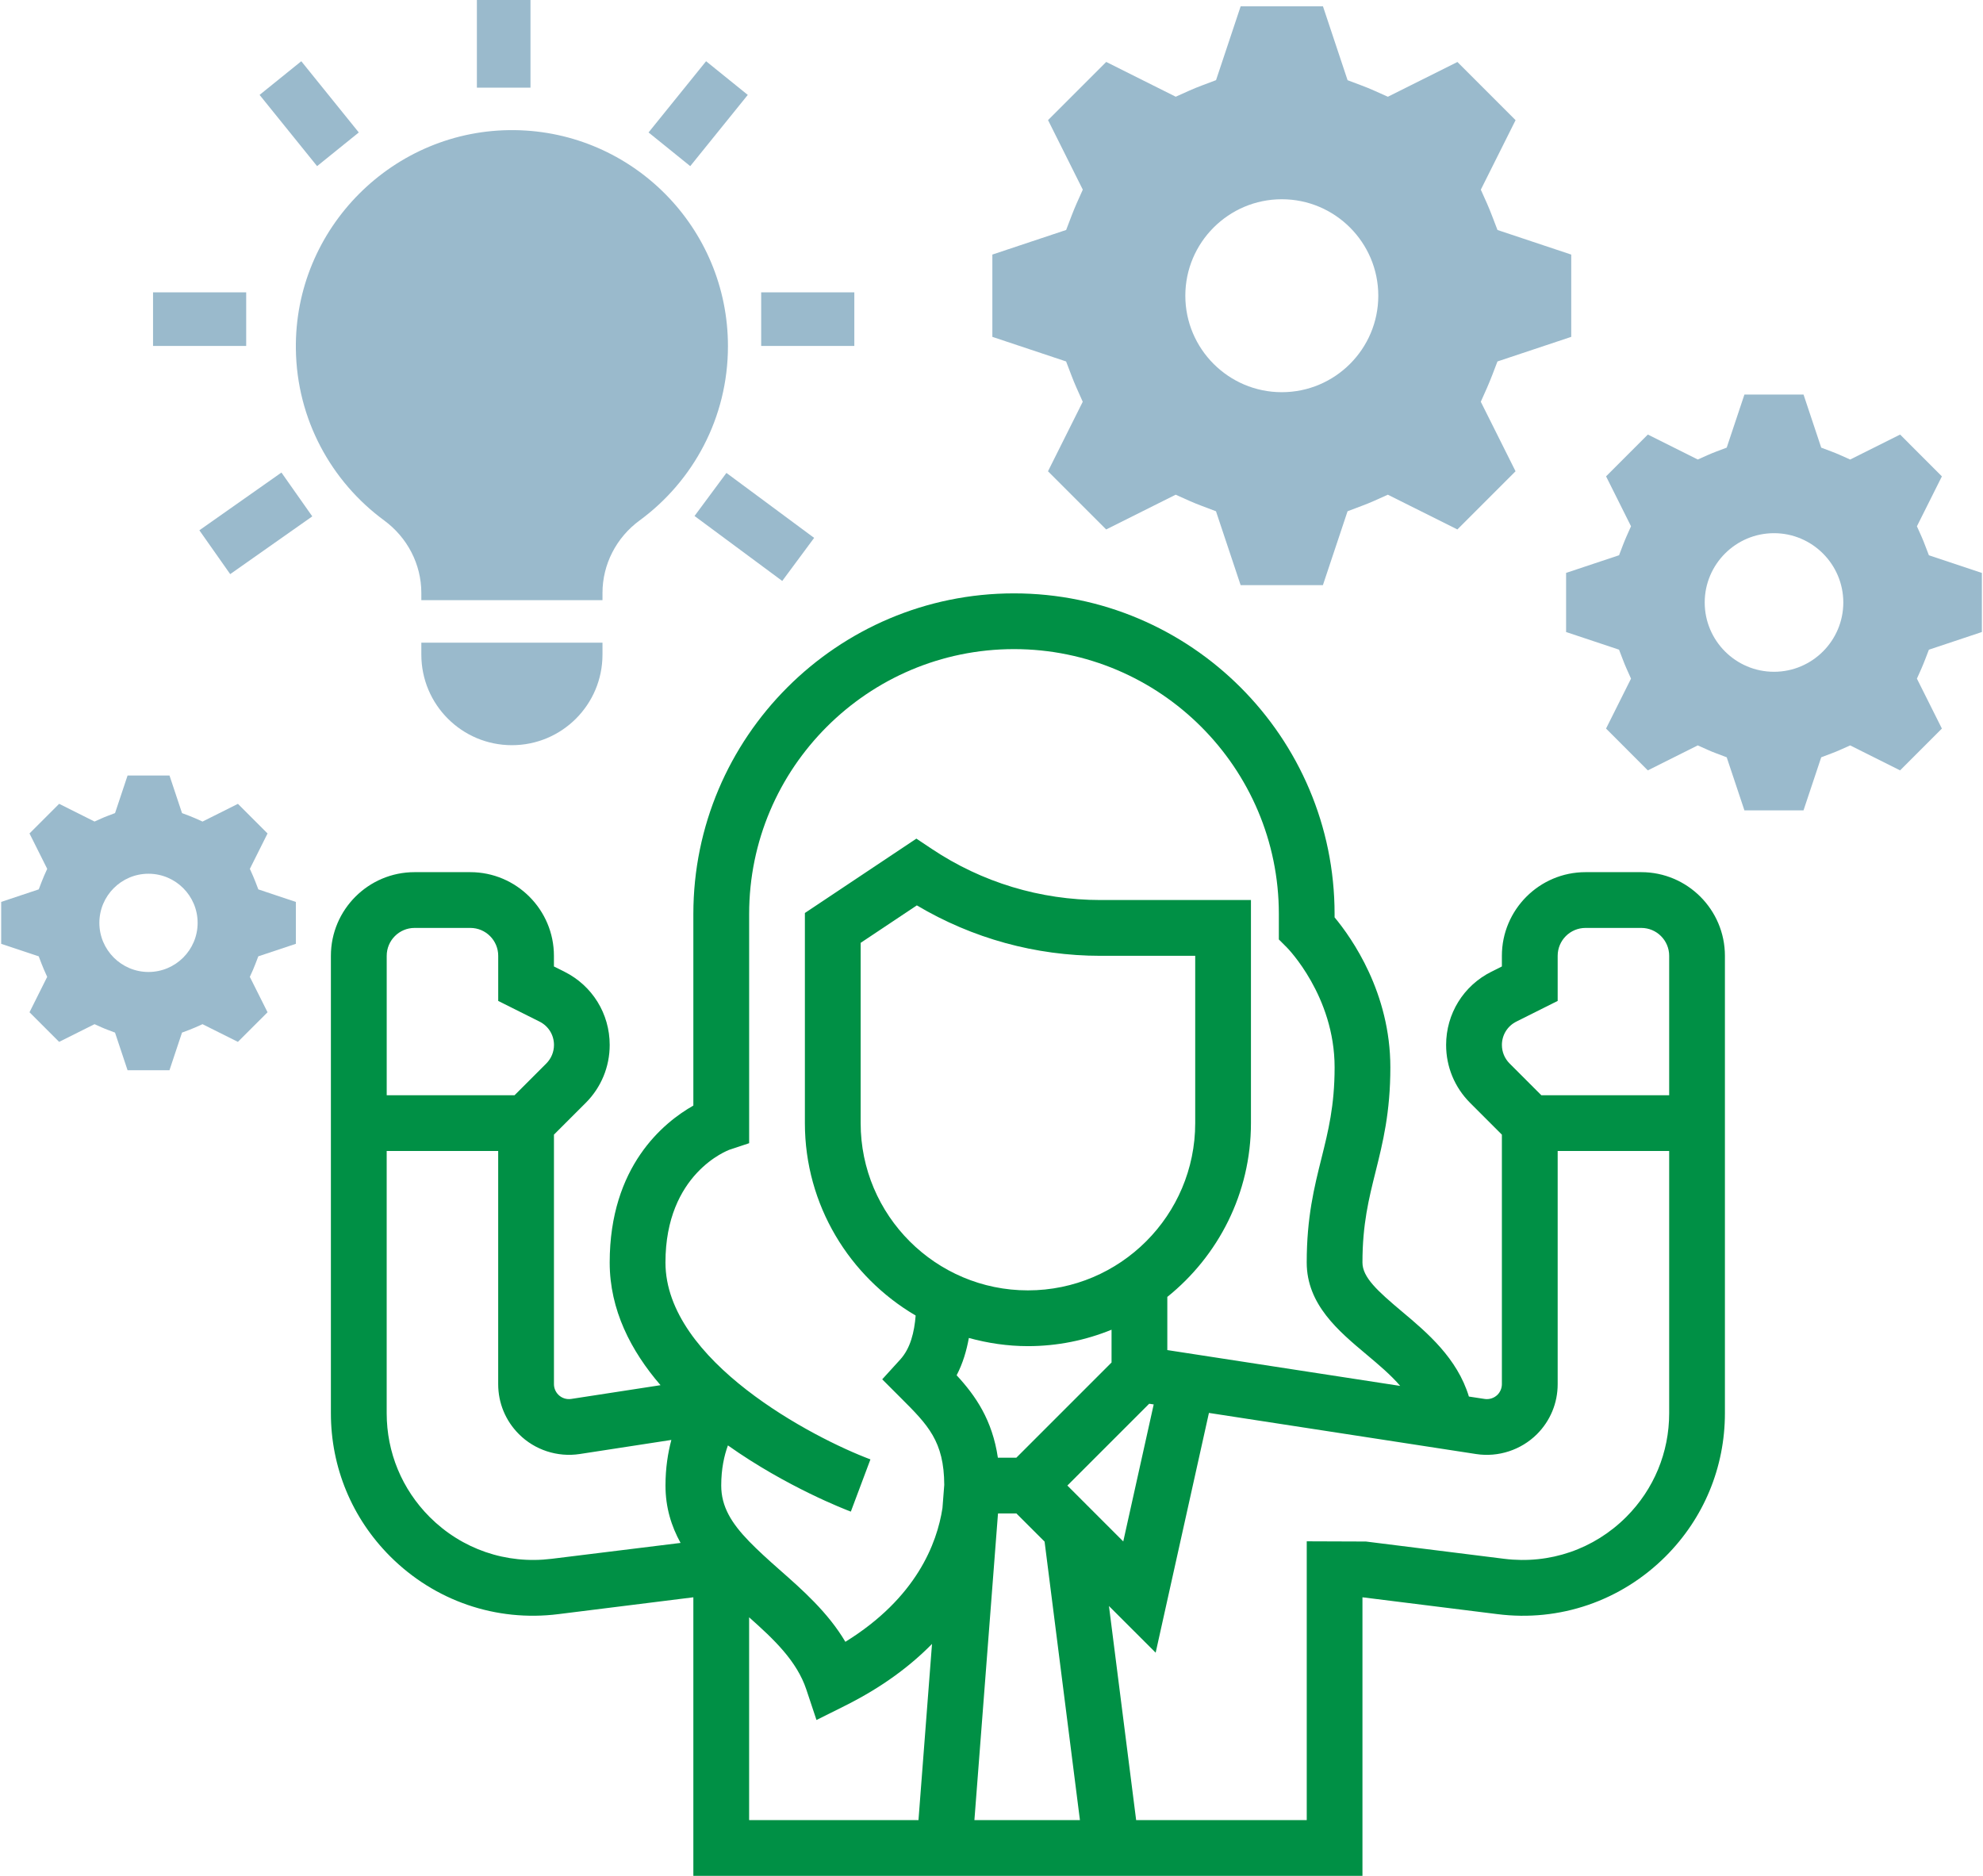 <?xml version="1.0" encoding="UTF-8"?>
<svg xmlns="http://www.w3.org/2000/svg" width="74" height="70" viewBox="0 0 74 70" fill="none">
  <g id="appassionati 1" clip-path="url(#clip0_1003_5589)">
    <g id="âÃÃÃ_2">
      <g id="Group">
        <path id="Vector" d="M61.248 32.545H59.167C57.447 32.545 56.046 33.946 56.046 35.667V36.064L55.655 36.26C54.612 36.781 53.965 37.829 53.965 38.993C53.965 39.809 54.283 40.576 54.86 41.154L56.046 42.34V51.652C56.046 51.798 55.986 51.942 55.883 52.046C55.757 52.171 55.579 52.229 55.404 52.203L54.815 52.113C54.381 50.682 53.26 49.73 52.324 48.946C51.404 48.173 50.843 47.664 50.843 47.112C50.843 45.679 51.082 44.728 51.333 43.723C51.603 42.639 51.884 41.517 51.884 39.828C51.884 37.047 50.448 35.008 49.803 34.232V34.107C49.803 27.509 44.436 22.142 37.838 22.142C31.241 22.142 25.874 27.509 25.874 34.107V41.255C24.764 41.885 22.752 43.521 22.752 47.112C22.752 48.877 23.543 50.406 24.649 51.689L21.316 52.202C21.136 52.229 20.961 52.17 20.836 52.045C20.732 51.941 20.672 51.798 20.672 51.651V42.339L21.859 41.153C22.434 40.577 22.752 39.809 22.752 38.993C22.752 37.828 22.105 36.781 21.063 36.26L20.671 36.064V35.667C20.671 33.946 19.271 32.545 17.55 32.545H15.469C13.748 32.545 12.348 33.946 12.348 35.667V52.735C12.348 54.753 13.133 56.65 14.561 58.078C16.222 59.738 18.511 60.526 20.841 60.232L25.874 59.604V69.999H50.843V59.604L55.876 60.232C58.204 60.528 60.494 59.738 62.156 58.078C63.583 56.65 64.369 54.752 64.369 52.735V35.667C64.369 33.946 62.968 32.545 61.248 32.545H61.248ZM56.587 38.121L58.128 37.35V35.667C58.128 35.093 58.593 34.626 59.168 34.626H61.249C61.823 34.626 62.289 35.093 62.289 35.667V40.869H57.518L56.332 39.683C56.149 39.498 56.047 39.254 56.047 38.993C56.047 38.622 56.253 38.288 56.587 38.121ZM27.244 42.896L27.956 42.659V34.105C27.956 28.656 32.39 24.222 37.84 24.222C43.289 24.222 47.723 28.656 47.723 34.105V35.056L48.028 35.361C48.045 35.378 49.804 37.168 49.804 39.828C49.804 41.26 49.565 42.211 49.315 43.216C49.044 44.3 48.763 45.422 48.763 47.111C48.763 48.674 49.945 49.665 50.987 50.538C51.451 50.928 51.901 51.305 52.251 51.716L43.561 50.379V48.395C45.461 46.868 46.682 44.53 46.682 41.908V33.585H41.069C38.821 33.585 36.644 32.927 34.774 31.679L34.197 31.294L30.036 34.069V41.908C30.036 44.97 31.703 47.643 34.17 49.09C34.12 49.705 33.978 50.312 33.592 50.734L32.922 51.47L33.625 52.173C34.626 53.173 35.23 53.781 35.237 55.41L35.17 56.274C34.967 57.595 34.195 59.629 31.547 61.265C30.893 60.162 29.942 59.325 29.078 58.565C28.644 58.182 28.27 57.842 27.954 57.516V57.514H27.952C27.296 56.836 26.914 56.221 26.914 55.433C26.914 54.809 27.026 54.314 27.164 53.936C29.352 55.488 31.569 56.339 31.751 56.407L32.482 54.458C30.355 53.661 24.833 50.785 24.833 47.11C24.833 43.794 27.153 42.926 27.243 42.895L27.244 42.896ZM38.359 48.151C34.917 48.151 32.117 45.352 32.117 41.909V35.183L34.214 33.785C36.289 35.017 38.643 35.667 41.07 35.667H44.602V41.909C44.602 45.352 41.802 48.151 38.359 48.151ZM38.359 50.232C39.463 50.232 40.516 50.012 41.48 49.619V50.842L37.928 54.394H37.238C37.029 52.984 36.407 52.085 35.699 51.319C35.933 50.87 36.07 50.396 36.155 49.927C36.859 50.12 37.596 50.232 38.359 50.232ZM37.244 56.475H37.929L38.981 57.526L40.3 67.919H36.362L37.24 56.508C37.241 56.496 37.242 56.486 37.245 56.475H37.244ZM39.831 55.434L42.884 52.381L43.053 52.407L41.917 57.52L39.831 55.434ZM15.471 34.626H17.552C18.126 34.626 18.592 35.093 18.592 35.667V37.35L20.133 38.121C20.467 38.288 20.673 38.621 20.673 38.993C20.673 39.253 20.571 39.498 20.388 39.683L19.202 40.869H14.431V35.667C14.431 35.093 14.897 34.626 15.471 34.626ZM20.584 58.168C18.888 58.377 17.237 57.81 16.034 56.608C15 55.572 14.43 54.197 14.43 52.735V42.949H18.591V51.651C18.591 52.355 18.866 53.018 19.365 53.516C19.955 54.108 20.804 54.384 21.632 54.258L25.053 53.732C24.924 54.219 24.834 54.782 24.834 55.434C24.834 56.254 25.054 56.954 25.397 57.575L20.584 58.168ZM27.956 60.352C28.886 61.176 29.736 61.983 30.09 63.045L30.469 64.183L31.542 63.647C32.927 62.955 33.975 62.163 34.78 61.344L34.275 67.918H27.955V60.352L27.956 60.352ZM60.686 56.607C59.482 57.81 57.829 58.378 56.135 58.168L50.974 57.523L48.764 57.515V67.919H42.398L41.383 59.929L43.126 61.671L45.114 52.724L55.088 54.259C55.913 54.385 56.762 54.108 57.355 53.517C57.853 53.019 58.128 52.355 58.128 51.652V42.95H62.289V52.736C62.289 54.197 61.719 55.573 60.686 56.607V56.607Z" fill="#009045"></path>
        <path id="Vector_2" d="M55.678 14.018L55.881 13.488L58.634 12.57V9.5L55.882 8.582L55.679 8.053C55.619 7.9 55.56 7.748 55.493 7.598L55.26 7.078L56.557 4.484L54.387 2.313L51.792 3.61L51.272 3.378C51.125 3.311 50.975 3.252 50.822 3.194L50.288 2.993L49.369 0.235H46.298L45.379 2.991L44.845 3.192C44.693 3.25 44.542 3.31 44.395 3.376L43.875 3.609L41.281 2.311L39.11 4.482L40.407 7.077L40.174 7.597C40.108 7.745 40.048 7.898 39.988 8.051L39.786 8.581L37.032 9.499V12.57L39.784 13.488L39.986 14.017C40.046 14.171 40.105 14.322 40.173 14.472L40.405 14.992L39.108 17.586L41.279 19.757L43.873 18.46L44.393 18.693C44.541 18.759 44.691 18.819 44.843 18.876L45.377 19.078L46.297 21.835H49.367L50.287 19.078L50.821 18.876C50.973 18.819 51.123 18.759 51.271 18.693L51.791 18.46L54.385 19.757L56.556 17.586L55.259 14.992L55.491 14.472C55.557 14.323 55.617 14.171 55.678 14.017L55.678 14.018ZM47.833 14.635C45.849 14.635 44.233 13.02 44.233 11.035C44.233 9.05 45.848 7.435 47.833 7.435C49.819 7.435 51.434 9.05 51.434 11.035C51.434 13.02 49.819 14.635 47.833 14.635Z" fill="#9ABACC"></path>
        <path id="Vector_3" d="M71.835 24.624L71.981 24.244L73.958 23.584V21.379L71.981 20.72L71.835 20.34C71.793 20.229 71.75 20.12 71.702 20.013L71.534 19.639L72.466 17.776L70.907 16.216L69.043 17.148L68.67 16.981C68.564 16.933 68.456 16.89 68.347 16.849L67.963 16.704L67.303 14.723H65.097L64.436 16.703L64.053 16.848C63.944 16.889 63.836 16.933 63.73 16.98L63.357 17.147L61.493 16.215L59.934 17.775L60.865 19.638L60.698 20.012C60.651 20.118 60.608 20.228 60.564 20.338L60.419 20.719L58.442 21.378V23.584L60.418 24.243L60.564 24.623C60.607 24.734 60.649 24.843 60.698 24.95L60.865 25.324L59.933 27.187L61.492 28.747L63.356 27.815L63.73 27.982C63.835 28.03 63.943 28.073 64.053 28.114L64.436 28.259L65.097 30.24H67.302L67.963 28.259L68.346 28.114C68.456 28.073 68.564 28.029 68.669 27.982L69.043 27.815L70.906 28.747L72.466 27.187L71.534 25.324L71.701 24.95C71.749 24.843 71.791 24.734 71.835 24.623L71.835 24.624ZM66.201 25.068C64.775 25.068 63.615 23.908 63.615 22.482C63.615 21.057 64.775 19.896 66.201 19.896C67.626 19.896 68.787 21.057 68.787 22.482C68.787 23.908 67.626 25.068 66.201 25.068Z" fill="#9ABACC"></path>
        <path id="Vector_4" d="M9.536 35.956L9.639 35.686L11.041 35.219V33.656L9.64 33.188L9.537 32.918C9.506 32.84 9.476 32.763 9.442 32.687L9.324 32.422L9.984 31.101L8.879 29.996L7.558 30.657L7.293 30.538C7.218 30.504 7.142 30.474 7.064 30.444L6.793 30.342L6.325 28.938H4.761L4.293 30.341L4.021 30.444C3.943 30.473 3.867 30.504 3.792 30.538L3.528 30.656L2.207 29.995L1.101 31.101L1.762 32.422L1.643 32.686C1.61 32.762 1.579 32.84 1.549 32.918L1.446 33.187L0.044 33.655V35.219L1.445 35.686L1.548 35.956C1.579 36.034 1.609 36.111 1.643 36.188L1.761 36.452L1.101 37.773L2.206 38.878L3.527 38.218L3.792 38.336C3.867 38.37 3.943 38.4 4.021 38.43L4.292 38.532L4.76 39.936H6.324L6.792 38.532L7.064 38.43C7.142 38.401 7.218 38.37 7.293 38.336L7.557 38.218L8.878 38.878L9.984 37.773L9.323 36.452L9.442 36.188C9.475 36.112 9.506 36.034 9.536 35.956ZM5.541 36.27C4.531 36.27 3.708 35.448 3.708 34.437C3.708 33.426 4.53 32.604 5.541 32.604C6.553 32.604 7.375 33.426 7.375 34.437C7.375 35.448 6.553 36.27 5.541 36.27Z" fill="#9ABACC"></path>
        <g id="Group_2">
          <g id="Group_3">
            <path id="Vector_5" d="M9.187 11.909H5.711" stroke="#9ABACC" stroke-width="2" stroke-miterlimit="10"></path>
            <path id="Vector_6" d="M18.796 3.271V0" stroke="#9ABACC" stroke-width="2" stroke-miterlimit="10"></path>
            <path id="Vector_7" d="M12.611 5.571L10.465 2.913" stroke="#9ABACC" stroke-width="2" stroke-miterlimit="10"></path>
            <path id="Vector_8" d="M11.078 18.451L8.015 20.606" stroke="#9ABACC" stroke-width="2" stroke-miterlimit="10"></path>
            <path id="Vector_9" d="M28.405 11.909H31.881" stroke="#9ABACC" stroke-width="2" stroke-miterlimit="10"></path>
            <path id="Vector_10" d="M24.98 5.571L27.127 2.913" stroke="#9ABACC" stroke-width="2" stroke-miterlimit="10"></path>
            <path id="Vector_11" d="M26.513 18.451L29.786 20.875" stroke="#9ABACC" stroke-width="2" stroke-miterlimit="10"></path>
          </g>
          <g id="Group_4">
            <path id="Vector_12" d="M15.723 24.427C15.723 26.294 17.236 27.807 19.103 27.807C20.97 27.807 22.483 26.294 22.483 24.427V23.982H15.723V24.427Z" fill="#9ABACC"></path>
            <path id="Vector_13" d="M23.867 19.422C25.867 17.955 27.165 15.588 27.165 12.918C27.165 8.501 23.613 4.913 19.21 4.856C14.69 4.798 10.979 8.512 11.041 13.031C11.077 15.653 12.365 17.972 14.334 19.419C15.199 20.054 15.723 21.052 15.723 22.126V22.395H22.483V22.126C22.483 21.054 23.003 20.056 23.866 19.422L23.867 19.422Z" fill="#9ABACC"></path>
          </g>
        </g>
      </g>
    </g>
  </g>
  <defs>
    <clipPath id="clip0_1003_5589">
      <rect width="73.917" height="70" fill="white" transform="translate(0.042)"></rect>
    </clipPath>
  </defs>
</svg>
